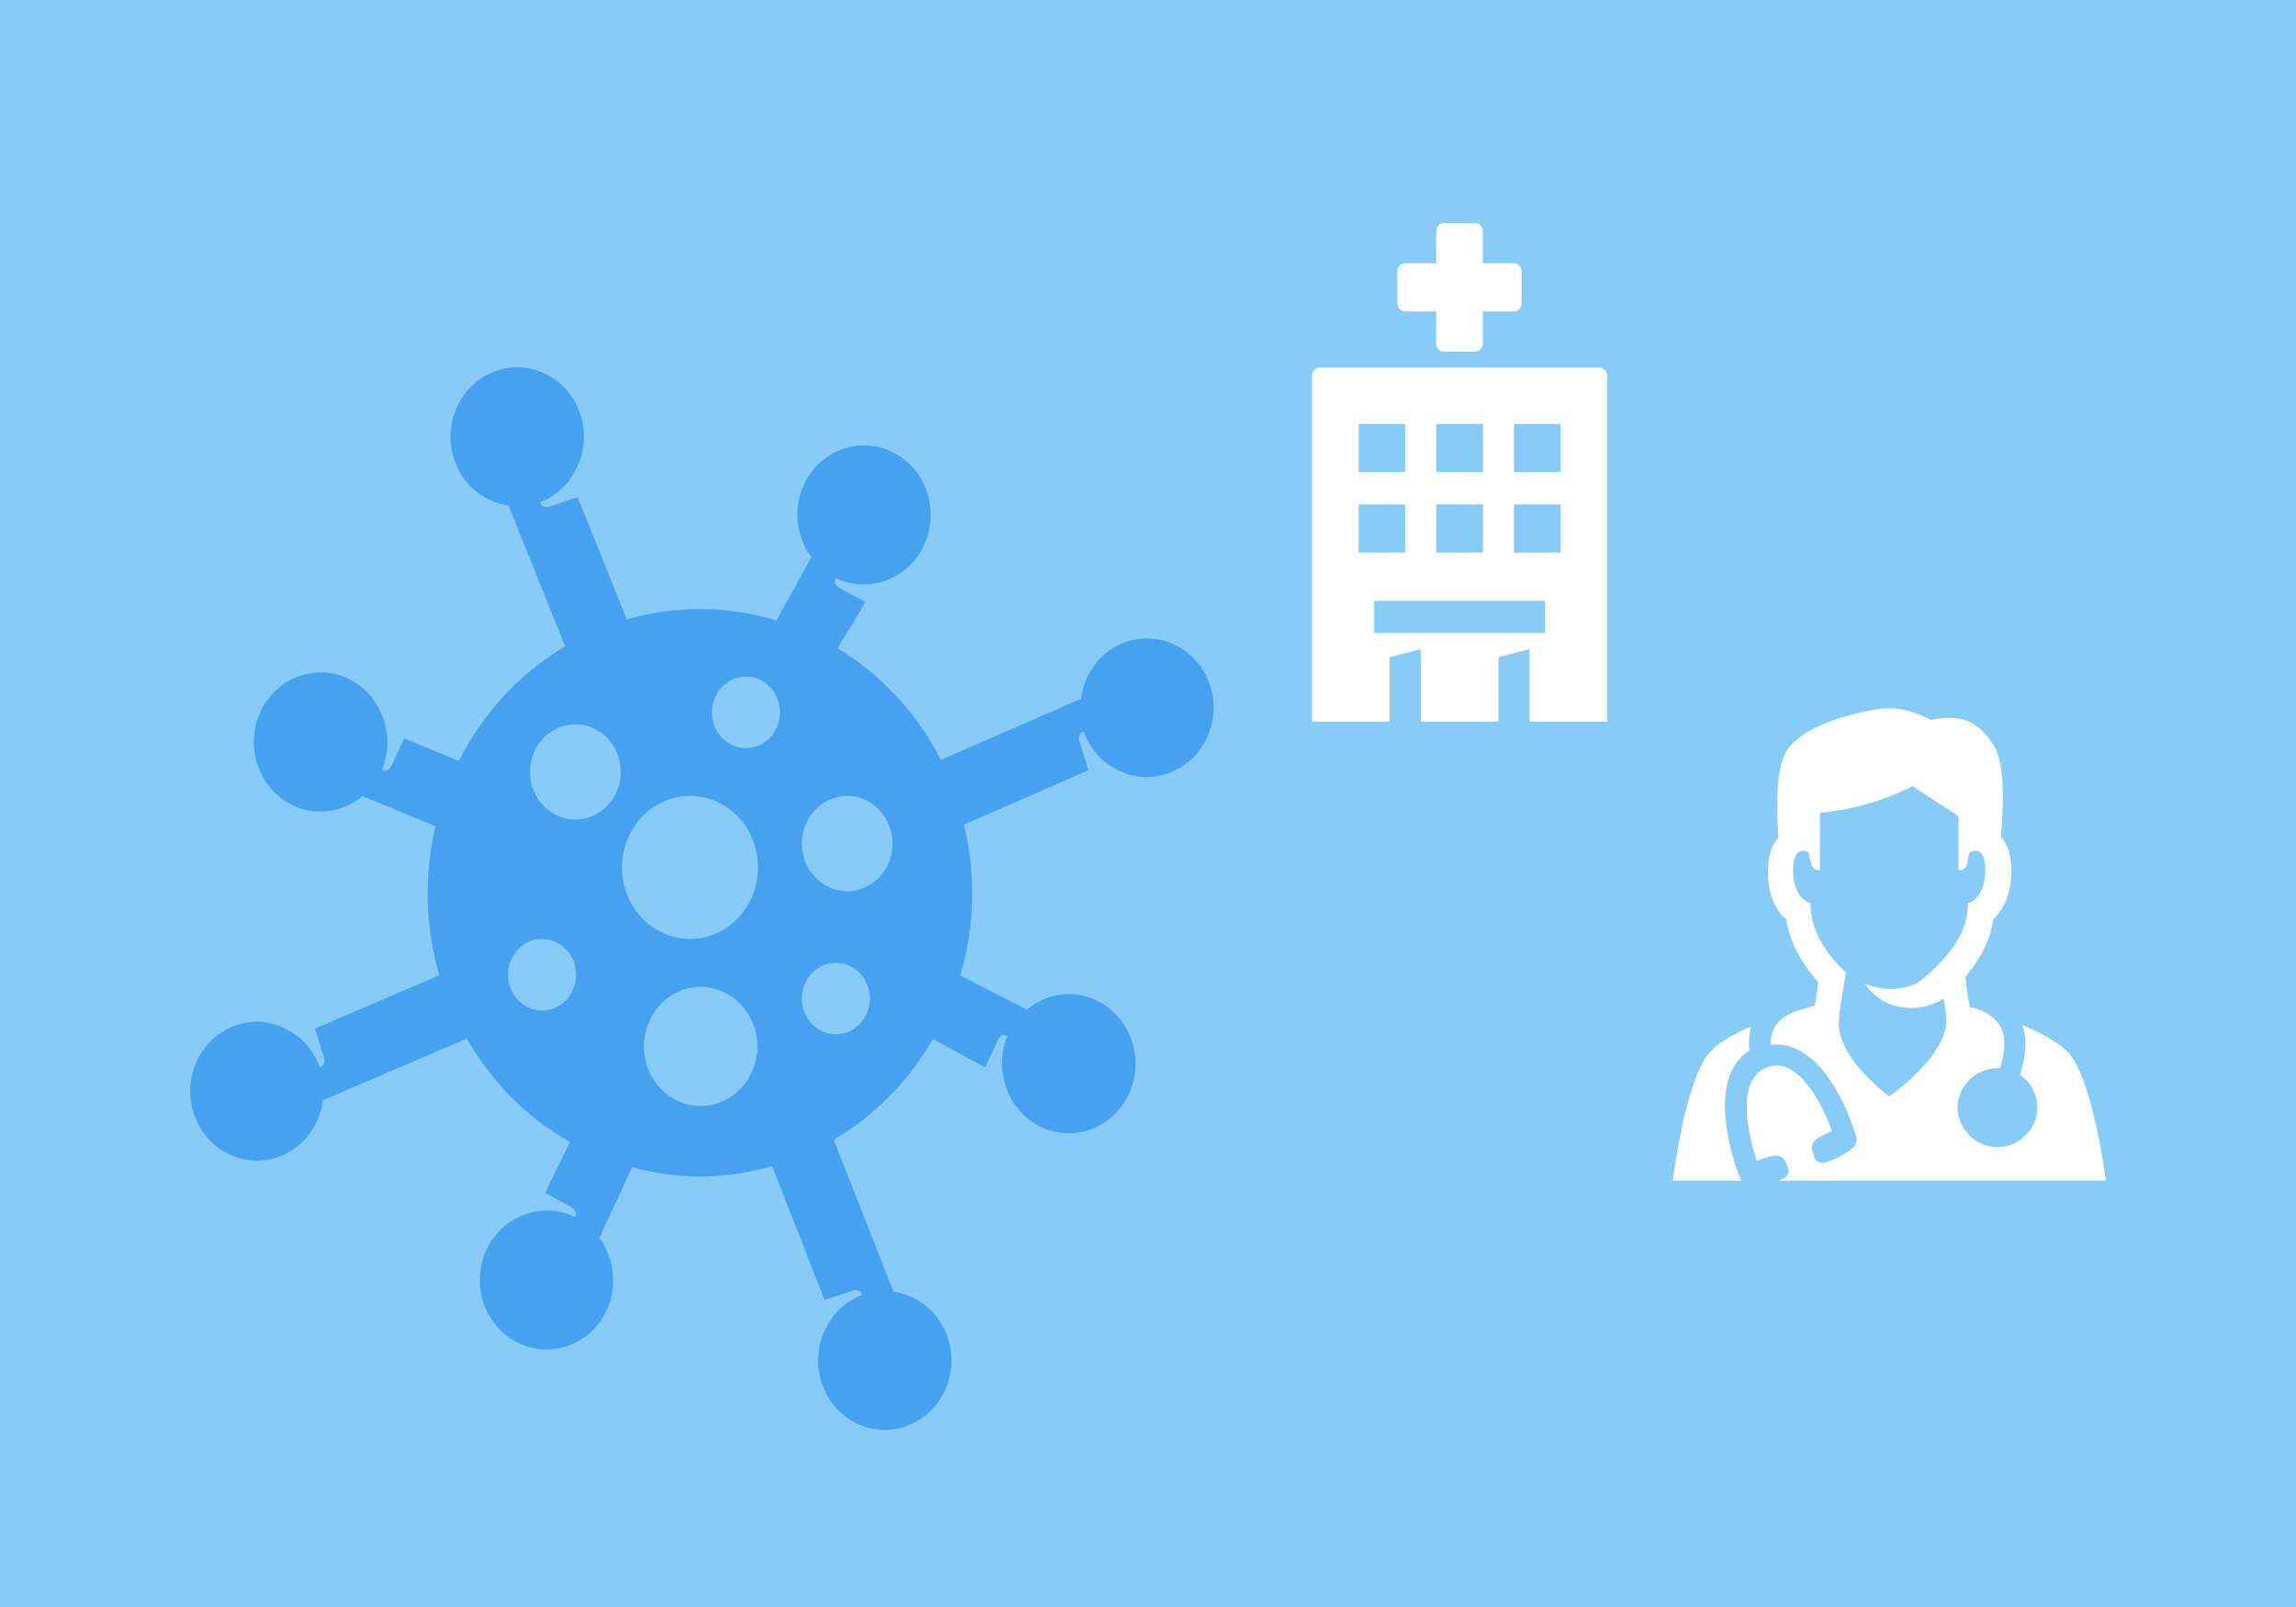 <svg xmlns="http://www.w3.org/2000/svg" fill="none" viewBox="0 0 350 245" height="245" width="350">
<rect fill="#87CBF8" height="245" width="350"></rect>
<g filter="url(#filter0_d)">
<path fill="#47A1F1" d="M170.94 95.145C176.111 92.905 182.076 95.465 184.226 100.879C186.377 106.266 183.894 112.479 178.645 114.666C175.164 116.186 171.349 115.466 168.559 113.226L168.533 113.253C168.52 113.239 168.501 113.226 168.482 113.213C168.463 113.199 168.444 113.186 168.431 113.173C166.331 111.451 165.479 109.283 165.245 108.687C165.21 108.6 165.189 108.546 165.18 108.532C164.975 108.559 164.284 108.773 164.514 109.919L165.922 114.426L146.952 122.72C148.77 130.293 148.616 138.187 146.389 145.707L156.268 150.808C156.337 150.844 156.382 150.88 156.428 150.915L156.454 150.935L156.499 150.968C159.238 148.648 163.027 147.848 166.56 149.262C171.808 151.368 174.445 157.502 172.422 162.969C170.4 168.436 164.512 171.182 159.264 169.076C155.731 167.662 153.427 164.409 152.889 160.782H152.864C152.838 160.729 152.838 160.675 152.838 160.649C152.451 157.826 153.299 155.616 153.509 155.067C153.536 154.999 153.552 154.957 153.555 154.942C153.376 154.809 152.736 154.489 152.147 155.475L150.175 159.742L142.216 155.414C138.529 161.814 133.358 167.068 127.086 170.748L136.097 193.655C136.11 193.695 136.117 193.742 136.123 193.789C136.129 193.835 136.136 193.882 136.149 193.922C139.656 194.402 142.83 196.722 144.264 200.349C146.414 205.736 143.957 211.949 138.76 214.189C133.588 216.429 127.624 213.869 125.473 208.456C124.014 204.829 124.705 200.856 126.856 197.949L126.83 197.922C126.843 197.909 126.856 197.889 126.868 197.869L126.89 197.837C126.895 197.829 126.901 197.821 126.907 197.815C128.56 195.628 130.641 194.741 131.213 194.496C131.297 194.461 131.348 194.439 131.361 194.429C131.336 194.215 131.131 193.495 130.03 193.735L125.704 195.202L117.691 174.775C114.081 175.815 110.394 176.375 106.708 176.375C103.226 176.375 99.77 175.868 96.365 174.935L91.49 185.453C91.455 185.524 91.421 185.571 91.387 185.619C91.37 185.642 91.353 185.666 91.336 185.693C93.486 188.599 94.152 192.573 92.718 196.2C90.568 201.613 84.629 204.173 79.432 201.933C74.235 199.693 71.777 193.506 73.927 188.093C75.387 184.439 78.536 182.146 82.043 181.666V181.639H82.171C84.862 181.286 86.955 182.223 87.494 182.465C87.565 182.496 87.609 182.516 87.624 182.519C87.726 182.359 88.085 181.693 87.137 181.053L83.093 178.892L86.893 171.095C80.339 167.414 74.963 161.974 71.149 155.334L49.491 164.641C49.452 164.654 49.407 164.661 49.363 164.668C49.318 164.674 49.273 164.681 49.235 164.694C48.774 168.348 46.547 171.655 43.065 173.148C37.894 175.388 31.929 172.828 29.778 167.414C27.628 162.028 30.085 155.814 35.282 153.574C38.764 152.054 42.578 152.774 45.369 155.014L45.395 154.987C45.407 155.001 45.426 155.014 45.446 155.027C45.465 155.041 45.484 155.054 45.497 155.067C47.596 156.789 48.449 158.957 48.683 159.553C48.717 159.64 48.739 159.694 48.748 159.708C48.953 159.681 49.644 159.468 49.414 158.321L48.006 153.814L66.976 145.68C64.749 138.08 64.672 130.267 66.387 122.96L55.522 118.49C55.454 118.454 55.408 118.419 55.362 118.383C55.34 118.366 55.317 118.348 55.291 118.33C52.552 120.65 48.763 121.45 45.23 120.037C39.982 117.93 37.345 111.796 39.368 106.33C41.39 100.863 47.278 98.116 52.527 100.223C56.059 101.636 58.364 104.89 58.901 108.516H58.927C58.952 108.57 58.952 108.623 58.952 108.65C59.339 111.472 58.491 113.683 58.281 114.231C58.255 114.299 58.238 114.342 58.236 114.357C58.415 114.49 59.055 114.81 59.644 113.823L61.615 109.556L69.945 113.013C73.555 105.866 79.085 99.732 86.151 95.545L77.626 74.345C77.613 74.305 77.606 74.258 77.6 74.212C77.594 74.165 77.587 74.118 77.575 74.078C74.067 73.598 70.893 71.278 69.459 67.651C67.309 62.264 69.766 56.051 74.963 53.811C80.135 51.571 86.1 54.131 88.25 59.544C89.709 63.171 89.018 67.144 86.868 70.051L86.893 70.078C86.88 70.091 86.868 70.111 86.855 70.131C86.842 70.151 86.829 70.171 86.816 70.185C85.163 72.371 83.082 73.26 82.51 73.504C82.426 73.539 82.375 73.561 82.362 73.571C82.387 73.785 82.592 74.505 83.693 74.265L88.045 72.798L95.546 91.439C103.201 89.225 111.086 89.385 118.356 91.599L123.54 82.194C123.574 82.123 123.608 82.076 123.642 82.028C123.659 82.005 123.676 81.981 123.693 81.954C121.543 79.048 120.877 75.074 122.311 71.447C124.461 66.034 130.401 63.474 135.598 65.714C140.795 67.954 143.252 74.167 141.102 79.581C139.642 83.234 136.494 85.528 132.986 86.008V86.034H132.858C130.167 86.388 128.075 85.451 127.536 85.209C127.464 85.177 127.42 85.158 127.405 85.154C127.303 85.314 126.945 85.981 127.892 86.621L131.937 88.781L127.7 95.839C134.203 99.785 139.707 105.546 143.419 112.853L164.514 103.652C164.524 103.649 164.535 103.646 164.546 103.643L164.578 103.636C164.599 103.632 164.62 103.629 164.642 103.626C164.687 103.619 164.732 103.612 164.77 103.599C165.231 99.945 167.458 96.639 170.94 95.145ZM87.709 121.952C91.526 121.952 94.621 118.699 94.621 114.687C94.621 110.675 91.526 107.422 87.709 107.422C83.891 107.422 80.797 110.675 80.797 114.687C80.797 118.699 83.891 121.952 87.709 121.952ZM132.602 149.241C132.602 152.25 130.281 154.69 127.418 154.69C124.555 154.69 122.234 152.25 122.234 149.241C122.234 146.232 124.555 143.792 127.418 143.792C130.281 143.792 132.602 146.232 132.602 149.241ZM129.146 132.876C132.964 132.876 136.058 129.624 136.058 125.611C136.058 121.599 132.964 118.346 129.146 118.346C125.329 118.346 122.234 121.599 122.234 125.611C122.234 129.624 125.329 132.876 129.146 132.876ZM87.813 145.611C87.813 148.62 85.492 151.059 82.629 151.059C79.766 151.059 77.445 148.62 77.445 145.611C77.445 142.601 79.766 140.162 82.629 140.162C85.492 140.162 87.813 142.601 87.813 145.611ZM113.707 111.059C116.57 111.059 118.891 108.619 118.891 105.61C118.891 102.601 116.57 100.161 113.707 100.161C110.844 100.161 108.523 102.601 108.523 105.61C108.523 108.619 110.844 111.059 113.707 111.059ZM115.548 129.244C115.548 135.262 110.906 140.141 105.18 140.141C99.454 140.141 94.812 135.262 94.812 129.244C94.812 123.225 99.454 118.346 105.18 118.346C110.906 118.346 115.548 123.225 115.548 129.244ZM106.804 165.618C111.576 165.618 115.444 161.553 115.444 156.537C115.444 151.522 111.576 147.456 106.804 147.456C102.032 147.456 98.164 151.522 98.164 156.537C98.164 161.553 102.032 165.618 106.804 165.618Z" clip-rule="evenodd" fill-rule="evenodd"></path>
</g>
<g filter="url(#filter1_d)">
<path fill="white" d="M218.929 44.488H214.192C213.541 44.488 213.008 43.936 213.008 43.261V38.357C213.008 37.682 213.541 37.131 214.192 37.131H218.929V32.226C218.929 31.552 219.462 31 220.113 31H224.85C225.501 31 226.034 31.552 226.034 32.226V37.131H230.771C231.422 37.131 231.955 37.682 231.955 38.357V43.261C231.955 43.936 231.422 44.488 230.771 44.488H226.034V49.392C226.034 50.067 225.501 50.618 224.85 50.618H220.113C219.462 50.618 218.929 50.067 218.929 49.392V44.488Z"></path>
<path fill="white" d="M201.184 53.049H243.816C244.467 53.049 245 53.601 245 54.276V107H233.158V95.965L228.421 97.191V107H216.579V95.965L211.842 97.191V107H200V54.276C200 53.601 200.533 53.049 201.184 53.049ZM226.053 61.632H218.947V68.989H226.053V61.632ZM226.053 73.894H218.947V81.251H226.053V73.894ZM214.211 61.632H207.105V68.989H214.211V61.632ZM214.211 73.894H207.105V81.251H214.211V73.894ZM209.474 93.512H235.526V88.608H209.474V93.512ZM230.789 81.251H237.895V73.894H230.789V81.251ZM230.789 68.989H237.895V61.632H230.789V68.989Z" clip-rule="evenodd" fill-rule="evenodd"></path>
</g>
<g filter="url(#filter2_d)">
<path fill="white" d="M308.325 152.284C311.098 153.463 313.738 154.904 315.191 156.345C319.02 160.407 321 175.738 321 176H271.093C271.159 176 271.225 175.967 271.291 175.934C271.357 175.902 271.423 175.869 271.489 175.869C272.941 175.214 272.809 174.428 272.281 173.379C271.885 172.331 271.225 171.938 269.772 172.331C269.112 172.462 268.452 172.724 267.792 172.986C266.604 169.317 264.491 160.932 269.112 158.835C270.301 158.311 271.357 158.311 272.545 158.835C275.714 160.276 278.09 165.256 279.279 168.4C278.827 168.579 278.376 168.82 277.967 169.037C277.778 169.138 277.597 169.234 277.43 169.317C276.11 170.104 275.978 170.759 276.374 171.807C276.638 172.855 277.166 173.641 278.618 173.117C279.807 172.724 281.523 171.807 282.447 171.021L282.711 170.759C282.711 170.693 282.744 170.661 282.777 170.628C282.81 170.595 282.843 170.562 282.843 170.497V170.366C282.975 170.104 283.107 169.711 282.975 169.317C282.97 169.3 282.958 169.264 282.942 169.21C282.582 168.04 279.672 158.583 273.865 155.952C272.545 155.297 271.225 155.166 269.904 155.297C269.904 152.677 271.225 151.104 273.733 150.187C274.254 150.015 274.75 149.868 275.198 149.735C275.772 149.564 276.267 149.417 276.638 149.27C276.87 148.121 277 147.073 277.117 146.125C277.134 145.992 277.15 145.861 277.166 145.732C274.393 142.587 272.809 139.443 272.281 136.167C270.433 134.595 269.508 132.105 269.508 128.96C269.508 127.912 269.508 125.422 271.093 123.719C270.829 119.264 270.565 112.319 272.809 109.83C275.054 107.209 279.279 105.637 283.24 104.72C288.917 103.278 291.161 104.196 294.33 105.768C299.347 104.72 301.856 106.292 303.968 109.699C305.684 112.45 305.42 119.264 305.024 123.588C306.609 125.291 306.609 127.912 306.609 128.829C306.609 131.974 305.552 134.595 303.836 136.167C303.44 139.181 301.988 142.063 299.611 144.946C299.743 146.387 300.007 148.091 300.271 149.532C301.592 149.794 303.968 150.58 305.024 152.677C305.817 154.249 305.684 156.346 304.892 158.835H304.496C301.195 158.835 298.423 161.587 298.423 164.862C298.423 168.138 301.195 170.89 304.496 170.89C307.797 170.89 310.57 168.138 310.57 164.862C310.57 162.766 309.513 160.932 307.929 159.883C308.853 157.001 308.985 154.38 308.325 152.284ZM280.335 151.366C279.807 155.952 284.956 160.801 287.993 163.159C291.293 160.801 296.839 155.821 296.707 151.366C296.707 150.711 296.311 148.222 296.311 148.222C296.311 148.222 293.274 150.449 289.049 149.401C286.54 148.746 285.088 147.173 284.296 145.994C285.352 146.387 286.672 146.78 288.125 146.78C290.105 146.78 291.954 146.256 293.01 145.339C296.707 142.194 300.007 138.525 300.007 133.677C302.12 133.022 302.648 130.402 302.648 128.698C302.648 126.995 302.252 126.078 301.592 125.816C301.064 125.553 300.535 125.815 300.271 125.947C300.007 126.733 299.875 127.388 299.875 127.65C299.611 128.829 298.555 128.698 298.555 128.698V120.443L291.557 115.857C285.616 118.871 280.203 119.657 277.43 119.919V128.698C277.43 128.698 276.374 128.829 276.11 127.65C275.978 127.388 275.846 126.864 275.714 125.947C275.45 125.815 274.922 125.553 274.393 125.816C273.733 126.078 273.337 126.995 273.337 128.698C273.337 130.402 273.865 133.022 275.978 133.677C275.978 137.87 278.354 141.408 281.391 144.291C280.697 148.51 280.573 149.164 280.495 149.824C280.454 150.168 280.425 150.513 280.335 151.366Z" clip-rule="evenodd" fill-rule="evenodd"></path>
<path fill="white" d="M266.932 152.516C266.668 153.564 266.536 154.874 266.668 156.184C259.406 160.771 264.952 174.922 265.216 175.446C265.216 175.511 265.249 175.544 265.282 175.577C265.315 175.61 265.43 175.934 265.43 176H255C255 176 256.898 160.377 260.727 156.316C262.047 154.874 264.424 153.564 266.932 152.516Z"></path>
</g>
<defs>
<filter color-interpolation-filters="sRGB" filterUnits="userSpaceOnUse" height="165" width="156" y="53" x="29" id="filter0_d">
<feFlood result="BackgroundImageFix" flood-opacity="0"></feFlood>
<feColorMatrix values="0 0 0 0 0 0 0 0 0 0 0 0 0 0 0 0 0 0 127 0" type="matrix" in="SourceAlpha"></feColorMatrix>
<feOffset dy="3"></feOffset>
<feColorMatrix values="0 0 0 0 0 0 0 0 0 0 0 0 0 0 0 0 0 0 0.05 0" type="matrix"></feColorMatrix>
<feBlend result="effect1_dropShadow" in2="BackgroundImageFix" mode="normal"></feBlend>
<feBlend result="shape" in2="effect1_dropShadow" in="SourceGraphic" mode="normal"></feBlend>
</filter>
<filter color-interpolation-filters="sRGB" filterUnits="userSpaceOnUse" height="79" width="45" y="31" x="200" id="filter1_d">
<feFlood result="BackgroundImageFix" flood-opacity="0"></feFlood>
<feColorMatrix values="0 0 0 0 0 0 0 0 0 0 0 0 0 0 0 0 0 0 127 0" type="matrix" in="SourceAlpha"></feColorMatrix>
<feOffset dy="3"></feOffset>
<feColorMatrix values="0 0 0 0 0 0 0 0 0 0 0 0 0 0 0 0 0 0 0.05 0" type="matrix"></feColorMatrix>
<feBlend result="effect1_dropShadow" in2="BackgroundImageFix" mode="normal"></feBlend>
<feBlend result="shape" in2="effect1_dropShadow" in="SourceGraphic" mode="normal"></feBlend>
</filter>
<filter color-interpolation-filters="sRGB" filterUnits="userSpaceOnUse" height="76" width="66" y="104" x="255" id="filter2_d">
<feFlood result="BackgroundImageFix" flood-opacity="0"></feFlood>
<feColorMatrix values="0 0 0 0 0 0 0 0 0 0 0 0 0 0 0 0 0 0 127 0" type="matrix" in="SourceAlpha"></feColorMatrix>
<feOffset dy="4"></feOffset>
<feColorMatrix values="0 0 0 0 0 0 0 0 0 0 0 0 0 0 0 0 0 0 0.05 0" type="matrix"></feColorMatrix>
<feBlend result="effect1_dropShadow" in2="BackgroundImageFix" mode="normal"></feBlend>
<feBlend result="shape" in2="effect1_dropShadow" in="SourceGraphic" mode="normal"></feBlend>
</filter>
</defs>
</svg>
